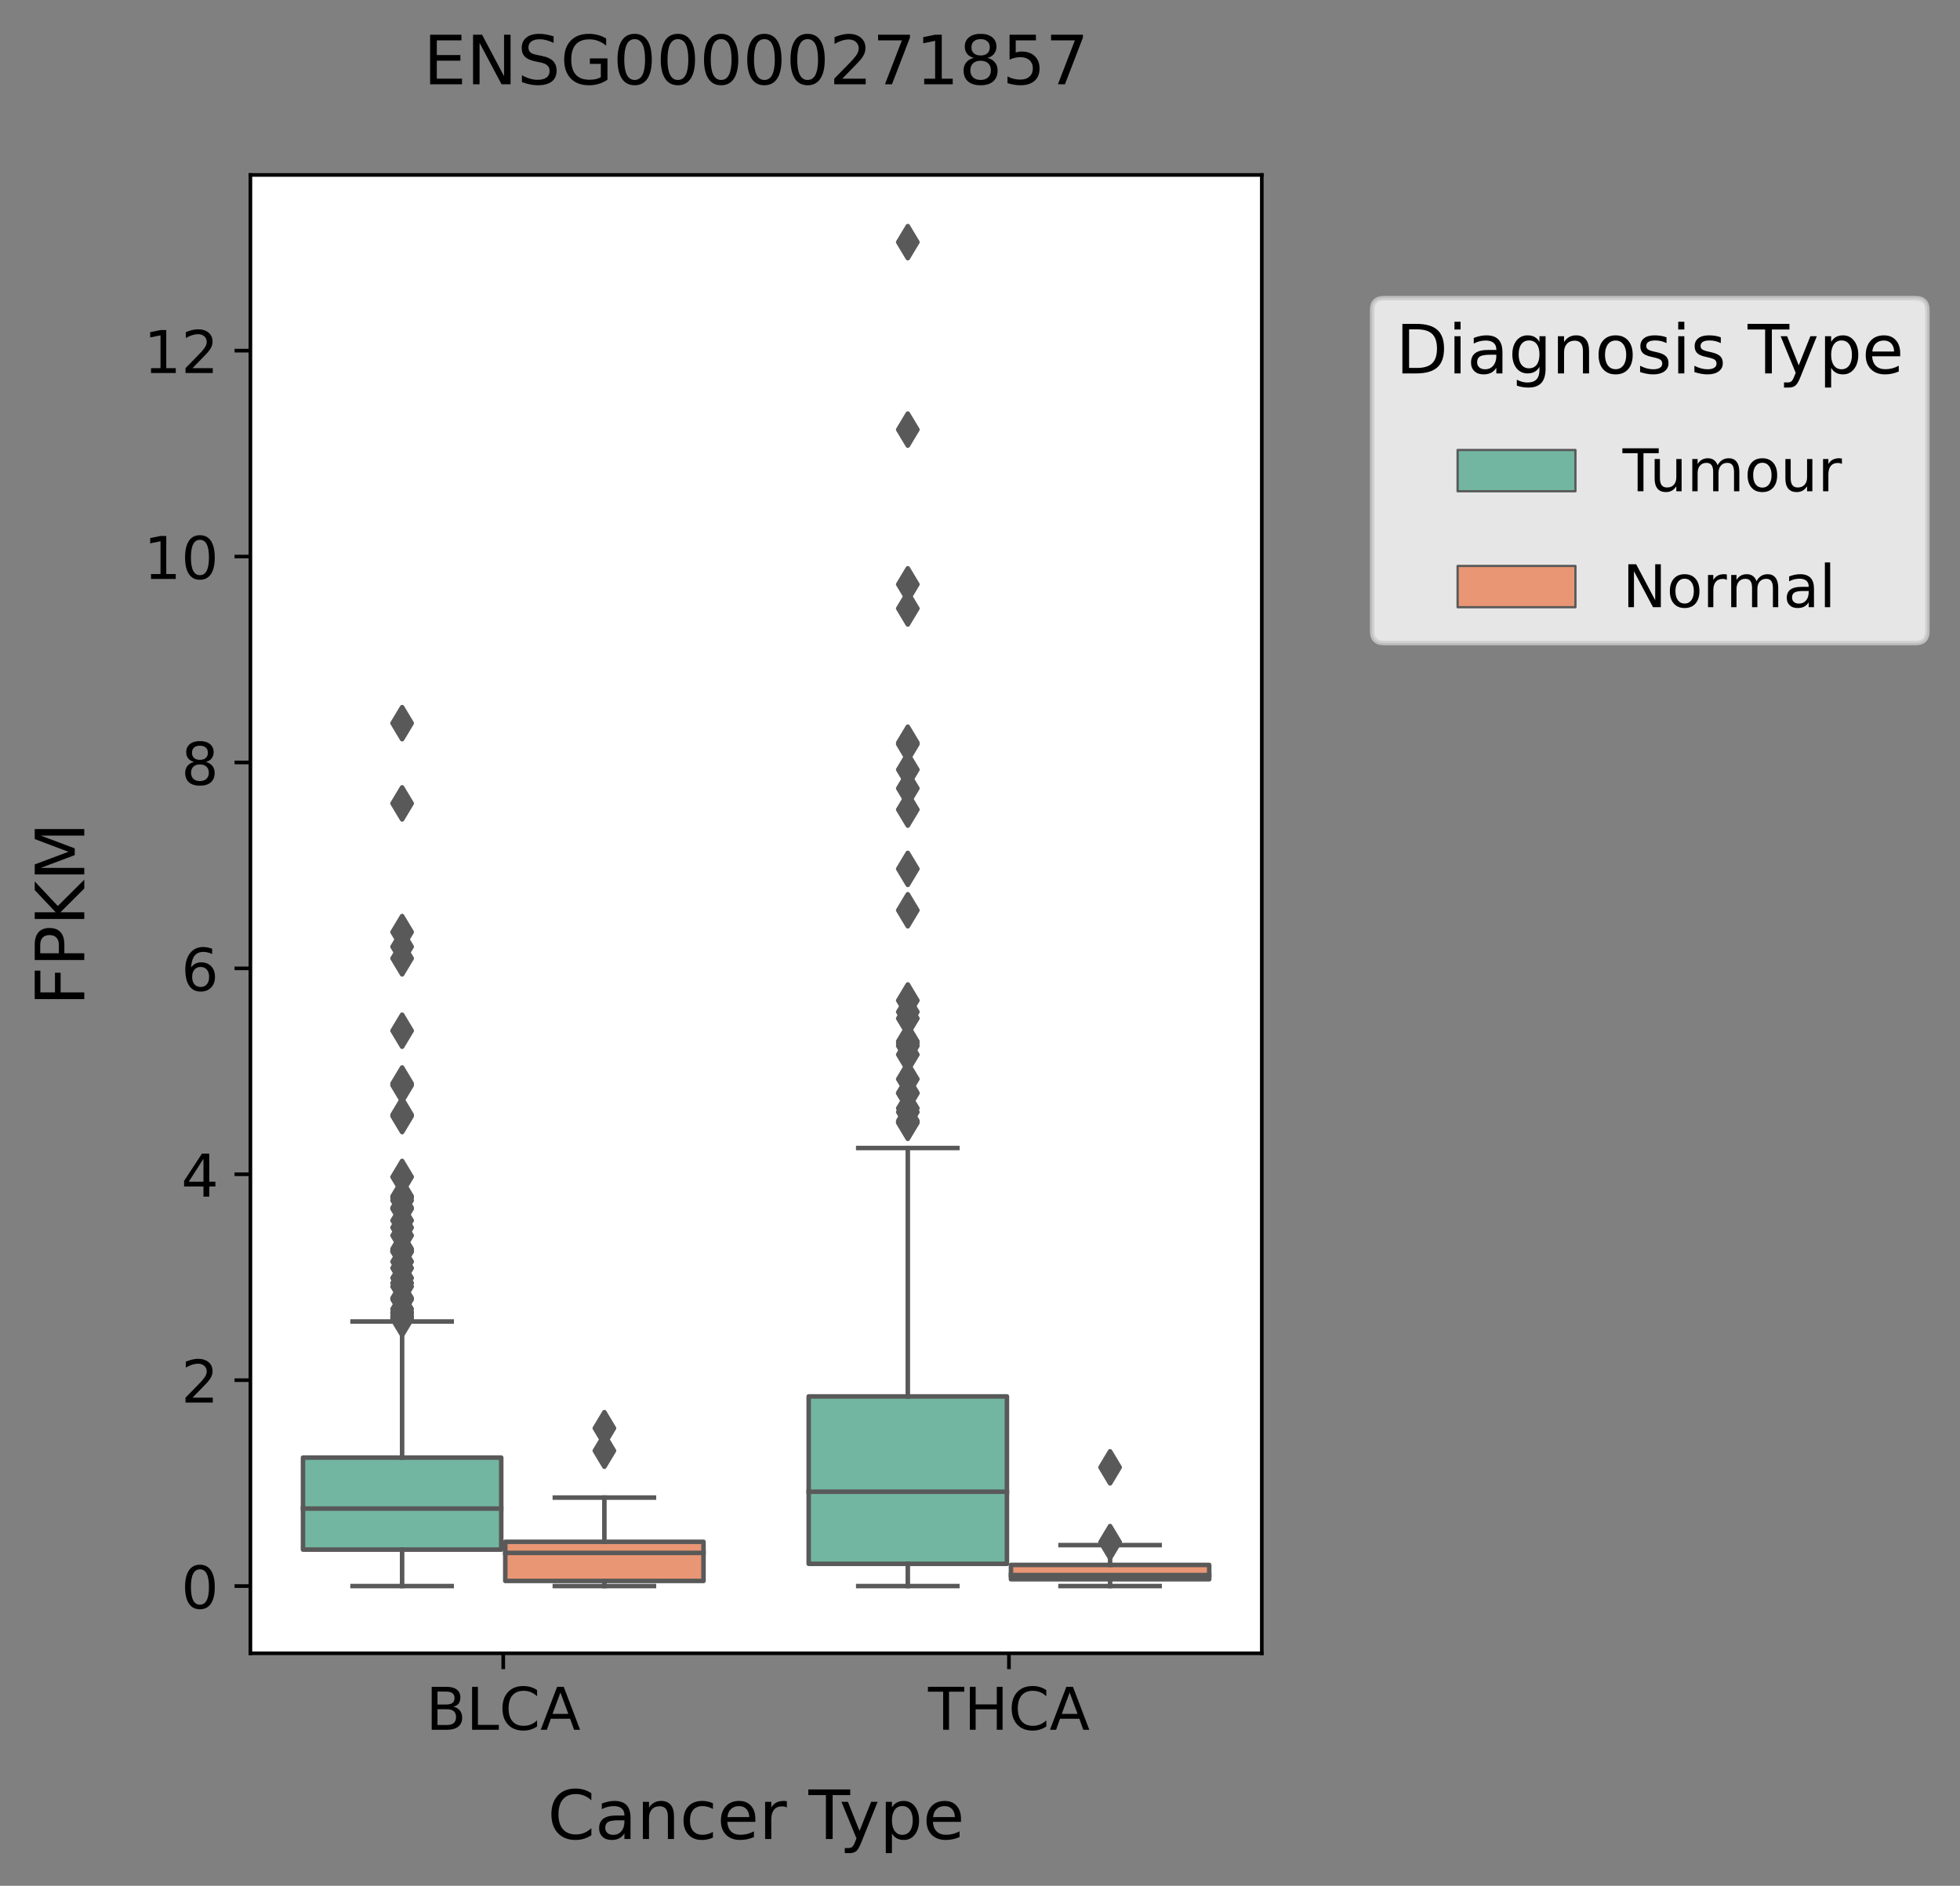 <?xml version="1.0" encoding="utf-8" standalone="no"?>
<!DOCTYPE svg PUBLIC "-//W3C//DTD SVG 1.1//EN"
  "http://www.w3.org/Graphics/SVG/1.1/DTD/svg11.dtd">
<!-- Created with matplotlib (https://matplotlib.org/) -->
<svg height="416.056pt" version="1.1" viewBox="0 0 432.543 416.056" width="432.543pt" xmlns="http://www.w3.org/2000/svg" xmlns:xlink="http://www.w3.org/1999/xlink">
 <rect x="0" y="0" width="432.543" height="416.056" fill="#808080" stroke="none"/>
 <defs>
  <style type="text/css">*{stroke-linecap:butt;stroke-linejoin:round;}</style>
 </defs>
 <g id="figure_1">
  <g id="patch_1">
   <path d="M 0 416.056 
L 432.543 416.056 
L 432.543 0 
L 0 0 
z
" style="fill:none;"/>
  </g>
  <g id="axes_1">
   <g id="patch_2">
    <path d="M 55.26 364.758 
L 278.46 364.758 
L 278.46 38.598 
L 55.26 38.598 
z
" style="fill:#ffffff;"/>
   </g>
   <g id="patch_3">
    <path clip-path="url(#p0fd56b64da)" d="M 66.866 341.885 
L 110.613 341.885 
L 110.613 321.589 
L 66.866 321.589 
L 66.866 341.885 
z
" style="fill:#72b6a1;stroke:#595959;stroke-linejoin:miter;"/>
   </g>
   <g id="patch_4">
    <path clip-path="url(#p0fd56b64da)" d="M 111.506 348.799 
L 155.253 348.799 
L 155.253 340.164 
L 111.506 340.164 
L 111.506 348.799 
z
" style="fill:#e99675;stroke:#595959;stroke-linejoin:miter;"/>
   </g>
   <g id="patch_5">
    <path clip-path="url(#p0fd56b64da)" d="M 178.466 345.025 
L 222.213 345.025 
L 222.213 308.088 
L 178.466 308.088 
L 178.466 345.025 
z
" style="fill:#72b6a1;stroke:#595959;stroke-linejoin:miter;"/>
   </g>
   <g id="patch_6">
    <path clip-path="url(#p0fd56b64da)" d="M 223.106 348.434 
L 266.853 348.434 
L 266.853 345.271 
L 223.106 345.271 
L 223.106 348.434 
z
" style="fill:#e99675;stroke:#595959;stroke-linejoin:miter;"/>
   </g>
   <g id="patch_7">
    <path clip-path="url(#p0fd56b64da)" d="M 111.06 349.932 
L 111.06 349.932 
L 111.06 349.932 
L 111.06 349.932 
z
" style="fill:#72b6a1;stroke:#595959;stroke-linejoin:miter;stroke-width:0.5;"/>
   </g>
   <g id="patch_8">
    <path clip-path="url(#p0fd56b64da)" d="M 111.06 349.932 
L 111.06 349.932 
L 111.06 349.932 
L 111.06 349.932 
z
" style="fill:#e99675;stroke:#595959;stroke-linejoin:miter;stroke-width:0.5;"/>
   </g>
   <g id="matplotlib.axis_1">
    <g id="xtick_1">
     <g id="line2d_1">
      <defs>
       <path d="M 0 0 
L 0 3.5 
" id="m661a0b1ca9" style="stroke:#000000;stroke-width:0.8;"/>
      </defs>
      <g>
       <use style="stroke:#000000;stroke-width:0.8;" x="111.06" xlink:href="#m661a0b1ca9" y="364.758"/>
      </g>
     </g>
     <g id="text_1">
      <!-- BLCA -->
      <g transform="translate(93.993 381.636)scale(0.13 -0.13)">
       <defs>
        <path d="M 19.672 34.812 
L 19.672 8.109 
L 35.5 8.109 
Q 43.453 8.109 47.281 11.406 
Q 51.125 14.703 51.125 21.484 
Q 51.125 28.328 47.281 31.562 
Q 43.453 34.812 35.5 34.812 
z
M 19.672 64.797 
L 19.672 42.828 
L 34.281 42.828 
Q 41.5 42.828 45.031 45.531 
Q 48.578 48.25 48.578 53.812 
Q 48.578 59.328 45.031 62.062 
Q 41.5 64.797 34.281 64.797 
z
M 9.812 72.906 
L 35.016 72.906 
Q 46.297 72.906 52.391 68.219 
Q 58.5 63.531 58.5 54.891 
Q 58.5 48.188 55.375 44.234 
Q 52.25 40.281 46.188 39.312 
Q 53.469 37.75 57.5 32.781 
Q 61.531 27.828 61.531 20.406 
Q 61.531 10.641 54.891 5.312 
Q 48.25 0 35.984 0 
L 9.812 0 
z
" id="DejaVuSans-66"/>
        <path d="M 9.812 72.906 
L 19.672 72.906 
L 19.672 8.297 
L 55.172 8.297 
L 55.172 0 
L 9.812 0 
z
" id="DejaVuSans-76"/>
        <path d="M 64.406 67.281 
L 64.406 56.891 
Q 59.422 61.531 53.781 63.812 
Q 48.141 66.109 41.797 66.109 
Q 29.297 66.109 22.656 58.469 
Q 16.016 50.828 16.016 36.375 
Q 16.016 21.969 22.656 14.328 
Q 29.297 6.688 41.797 6.688 
Q 48.141 6.688 53.781 8.984 
Q 59.422 11.281 64.406 15.922 
L 64.406 5.609 
Q 59.234 2.094 53.438 0.328 
Q 47.656 -1.422 41.219 -1.422 
Q 24.656 -1.422 15.125 8.703 
Q 5.609 18.844 5.609 36.375 
Q 5.609 53.953 15.125 64.078 
Q 24.656 74.219 41.219 74.219 
Q 47.75 74.219 53.531 72.484 
Q 59.328 70.75 64.406 67.281 
z
" id="DejaVuSans-67"/>
        <path d="M 34.188 63.188 
L 20.797 26.906 
L 47.609 26.906 
z
M 28.609 72.906 
L 39.797 72.906 
L 67.578 0 
L 57.328 0 
L 50.688 18.703 
L 17.828 18.703 
L 11.188 0 
L 0.781 0 
z
" id="DejaVuSans-65"/>
       </defs>
       <use xlink:href="#DejaVuSans-66"/>
       <use x="68.604" xlink:href="#DejaVuSans-76"/>
       <use x="124.316" xlink:href="#DejaVuSans-67"/>
       <use x="194.141" xlink:href="#DejaVuSans-65"/>
      </g>
     </g>
    </g>
    <g id="xtick_2">
     <g id="line2d_2">
      <g>
       <use style="stroke:#000000;stroke-width:0.8;" x="222.66" xlink:href="#m661a0b1ca9" y="364.758"/>
      </g>
     </g>
     <g id="text_2">
      <!-- THCA -->
      <g transform="translate(204.816 381.636)scale(0.13 -0.13)">
       <defs>
        <path d="M -0.297 72.906 
L 61.375 72.906 
L 61.375 64.594 
L 35.5 64.594 
L 35.5 0 
L 25.594 0 
L 25.594 64.594 
L -0.297 64.594 
z
" id="DejaVuSans-84"/>
        <path d="M 9.812 72.906 
L 19.672 72.906 
L 19.672 43.016 
L 55.516 43.016 
L 55.516 72.906 
L 65.375 72.906 
L 65.375 0 
L 55.516 0 
L 55.516 34.719 
L 19.672 34.719 
L 19.672 0 
L 9.812 0 
z
" id="DejaVuSans-72"/>
       </defs>
       <use xlink:href="#DejaVuSans-84"/>
       <use x="61.084" xlink:href="#DejaVuSans-72"/>
       <use x="136.279" xlink:href="#DejaVuSans-67"/>
       <use x="206.104" xlink:href="#DejaVuSans-65"/>
      </g>
     </g>
    </g>
    <g id="text_3">
     <!-- Cancer Type -->
     <g transform="translate(120.844 405.737)scale(0.15 -0.15)">
      <defs>
       <path d="M 34.281 27.484 
Q 23.391 27.484 19.188 25 
Q 14.984 22.516 14.984 16.5 
Q 14.984 11.719 18.141 8.906 
Q 21.297 6.109 26.703 6.109 
Q 34.188 6.109 38.703 11.406 
Q 43.219 16.703 43.219 25.484 
L 43.219 27.484 
z
M 52.203 31.203 
L 52.203 0 
L 43.219 0 
L 43.219 8.297 
Q 40.141 3.328 35.547 0.953 
Q 30.953 -1.422 24.312 -1.422 
Q 15.922 -1.422 10.953 3.297 
Q 6 8.016 6 15.922 
Q 6 25.141 12.172 29.828 
Q 18.359 34.516 30.609 34.516 
L 43.219 34.516 
L 43.219 35.406 
Q 43.219 41.609 39.141 45 
Q 35.062 48.391 27.688 48.391 
Q 23 48.391 18.547 47.266 
Q 14.109 46.141 10.016 43.891 
L 10.016 52.203 
Q 14.938 54.109 19.578 55.047 
Q 24.219 56 28.609 56 
Q 40.484 56 46.344 49.844 
Q 52.203 43.703 52.203 31.203 
z
" id="DejaVuSans-97"/>
       <path d="M 54.891 33.016 
L 54.891 0 
L 45.906 0 
L 45.906 32.719 
Q 45.906 40.484 42.875 44.328 
Q 39.844 48.188 33.797 48.188 
Q 26.516 48.188 22.312 43.547 
Q 18.109 38.922 18.109 30.906 
L 18.109 0 
L 9.078 0 
L 9.078 54.688 
L 18.109 54.688 
L 18.109 46.188 
Q 21.344 51.125 25.703 53.562 
Q 30.078 56 35.797 56 
Q 45.219 56 50.047 50.172 
Q 54.891 44.344 54.891 33.016 
z
" id="DejaVuSans-110"/>
       <path d="M 48.781 52.594 
L 48.781 44.188 
Q 44.969 46.297 41.141 47.344 
Q 37.312 48.391 33.406 48.391 
Q 24.656 48.391 19.812 42.844 
Q 14.984 37.312 14.984 27.297 
Q 14.984 17.281 19.812 11.734 
Q 24.656 6.203 33.406 6.203 
Q 37.312 6.203 41.141 7.25 
Q 44.969 8.297 48.781 10.406 
L 48.781 2.094 
Q 45.016 0.344 40.984 -0.531 
Q 36.969 -1.422 32.422 -1.422 
Q 20.062 -1.422 12.781 6.344 
Q 5.516 14.109 5.516 27.297 
Q 5.516 40.672 12.859 48.328 
Q 20.219 56 33.016 56 
Q 37.156 56 41.109 55.141 
Q 45.062 54.297 48.781 52.594 
z
" id="DejaVuSans-99"/>
       <path d="M 56.203 29.594 
L 56.203 25.203 
L 14.891 25.203 
Q 15.484 15.922 20.484 11.062 
Q 25.484 6.203 34.422 6.203 
Q 39.594 6.203 44.453 7.469 
Q 49.312 8.734 54.109 11.281 
L 54.109 2.781 
Q 49.266 0.734 44.188 -0.344 
Q 39.109 -1.422 33.891 -1.422 
Q 20.797 -1.422 13.156 6.188 
Q 5.516 13.812 5.516 26.812 
Q 5.516 40.234 12.766 48.109 
Q 20.016 56 32.328 56 
Q 43.359 56 49.781 48.891 
Q 56.203 41.797 56.203 29.594 
z
M 47.219 32.234 
Q 47.125 39.594 43.094 43.984 
Q 39.062 48.391 32.422 48.391 
Q 24.906 48.391 20.391 44.141 
Q 15.875 39.891 15.188 32.172 
z
" id="DejaVuSans-101"/>
       <path d="M 41.109 46.297 
Q 39.594 47.172 37.812 47.578 
Q 36.031 48 33.891 48 
Q 26.266 48 22.188 43.047 
Q 18.109 38.094 18.109 28.812 
L 18.109 0 
L 9.078 0 
L 9.078 54.688 
L 18.109 54.688 
L 18.109 46.188 
Q 20.953 51.172 25.484 53.578 
Q 30.031 56 36.531 56 
Q 37.453 56 38.578 55.875 
Q 39.703 55.766 41.062 55.516 
z
" id="DejaVuSans-114"/>
       <path id="DejaVuSans-32"/>
       <path d="M 32.172 -5.078 
Q 28.375 -14.844 24.75 -17.812 
Q 21.141 -20.797 15.094 -20.797 
L 7.906 -20.797 
L 7.906 -13.281 
L 13.188 -13.281 
Q 16.891 -13.281 18.938 -11.516 
Q 21 -9.766 23.484 -3.219 
L 25.094 0.875 
L 2.984 54.688 
L 12.5 54.688 
L 29.594 11.922 
L 46.688 54.688 
L 56.203 54.688 
z
" id="DejaVuSans-121"/>
       <path d="M 18.109 8.203 
L 18.109 -20.797 
L 9.078 -20.797 
L 9.078 54.688 
L 18.109 54.688 
L 18.109 46.391 
Q 20.953 51.266 25.266 53.625 
Q 29.594 56 35.594 56 
Q 45.562 56 51.781 48.094 
Q 58.016 40.188 58.016 27.297 
Q 58.016 14.406 51.781 6.484 
Q 45.562 -1.422 35.594 -1.422 
Q 29.594 -1.422 25.266 0.953 
Q 20.953 3.328 18.109 8.203 
z
M 48.688 27.297 
Q 48.688 37.203 44.609 42.844 
Q 40.531 48.484 33.406 48.484 
Q 26.266 48.484 22.188 42.844 
Q 18.109 37.203 18.109 27.297 
Q 18.109 17.391 22.188 11.75 
Q 26.266 6.109 33.406 6.109 
Q 40.531 6.109 44.609 11.75 
Q 48.688 17.391 48.688 27.297 
z
" id="DejaVuSans-112"/>
      </defs>
      <use xlink:href="#DejaVuSans-67"/>
      <use x="69.824" xlink:href="#DejaVuSans-97"/>
      <use x="131.104" xlink:href="#DejaVuSans-110"/>
      <use x="194.482" xlink:href="#DejaVuSans-99"/>
      <use x="249.463" xlink:href="#DejaVuSans-101"/>
      <use x="310.986" xlink:href="#DejaVuSans-114"/>
      <use x="352.1" xlink:href="#DejaVuSans-32"/>
      <use x="383.887" xlink:href="#DejaVuSans-84"/>
      <use x="429.346" xlink:href="#DejaVuSans-121"/>
      <use x="488.525" xlink:href="#DejaVuSans-112"/>
      <use x="552.002" xlink:href="#DejaVuSans-101"/>
     </g>
    </g>
   </g>
   <g id="matplotlib.axis_2">
    <g id="ytick_1">
     <g id="line2d_3">
      <defs>
       <path d="M 0 0 
L -3.5 0 
" id="m601117da8a" style="stroke:#000000;stroke-width:0.8;"/>
      </defs>
      <g>
       <use style="stroke:#000000;stroke-width:0.8;" x="55.26" xlink:href="#m601117da8a" y="349.932"/>
      </g>
     </g>
     <g id="text_4">
      <!-- 0 -->
      <g transform="translate(39.988 354.871)scale(0.13 -0.13)">
       <defs>
        <path d="M 31.781 66.406 
Q 24.172 66.406 20.328 58.906 
Q 16.5 51.422 16.5 36.375 
Q 16.5 21.391 20.328 13.891 
Q 24.172 6.391 31.781 6.391 
Q 39.453 6.391 43.281 13.891 
Q 47.125 21.391 47.125 36.375 
Q 47.125 51.422 43.281 58.906 
Q 39.453 66.406 31.781 66.406 
z
M 31.781 74.219 
Q 44.047 74.219 50.516 64.516 
Q 56.984 54.828 56.984 36.375 
Q 56.984 17.969 50.516 8.266 
Q 44.047 -1.422 31.781 -1.422 
Q 19.531 -1.422 13.062 8.266 
Q 6.594 17.969 6.594 36.375 
Q 6.594 54.828 13.062 64.516 
Q 19.531 74.219 31.781 74.219 
z
" id="DejaVuSans-48"/>
       </defs>
       <use xlink:href="#DejaVuSans-48"/>
      </g>
     </g>
    </g>
    <g id="ytick_2">
     <g id="line2d_4">
      <g>
       <use style="stroke:#000000;stroke-width:0.8;" x="55.26" xlink:href="#m601117da8a" y="304.504"/>
      </g>
     </g>
     <g id="text_5">
      <!-- 2 -->
      <g transform="translate(39.988 309.443)scale(0.13 -0.13)">
       <defs>
        <path d="M 19.188 8.297 
L 53.609 8.297 
L 53.609 0 
L 7.328 0 
L 7.328 8.297 
Q 12.938 14.109 22.625 23.891 
Q 32.328 33.688 34.812 36.531 
Q 39.547 41.844 41.422 45.531 
Q 43.312 49.219 43.312 52.781 
Q 43.312 58.594 39.234 62.25 
Q 35.156 65.922 28.609 65.922 
Q 23.969 65.922 18.812 64.312 
Q 13.672 62.703 7.812 59.422 
L 7.812 69.391 
Q 13.766 71.781 18.938 73 
Q 24.125 74.219 28.422 74.219 
Q 39.75 74.219 46.484 68.547 
Q 53.219 62.891 53.219 53.422 
Q 53.219 48.922 51.531 44.891 
Q 49.859 40.875 45.406 35.406 
Q 44.188 33.984 37.641 27.219 
Q 31.109 20.453 19.188 8.297 
z
" id="DejaVuSans-50"/>
       </defs>
       <use xlink:href="#DejaVuSans-50"/>
      </g>
     </g>
    </g>
    <g id="ytick_3">
     <g id="line2d_5">
      <g>
       <use style="stroke:#000000;stroke-width:0.8;" x="55.26" xlink:href="#m601117da8a" y="259.075"/>
      </g>
     </g>
     <g id="text_6">
      <!-- 4 -->
      <g transform="translate(39.988 264.014)scale(0.13 -0.13)">
       <defs>
        <path d="M 37.797 64.312 
L 12.891 25.391 
L 37.797 25.391 
z
M 35.203 72.906 
L 47.609 72.906 
L 47.609 25.391 
L 58.016 25.391 
L 58.016 17.188 
L 47.609 17.188 
L 47.609 0 
L 37.797 0 
L 37.797 17.188 
L 4.891 17.188 
L 4.891 26.703 
z
" id="DejaVuSans-52"/>
       </defs>
       <use xlink:href="#DejaVuSans-52"/>
      </g>
     </g>
    </g>
    <g id="ytick_4">
     <g id="line2d_6">
      <g>
       <use style="stroke:#000000;stroke-width:0.8;" x="55.26" xlink:href="#m601117da8a" y="213.647"/>
      </g>
     </g>
     <g id="text_7">
      <!-- 6 -->
      <g transform="translate(39.988 218.586)scale(0.13 -0.13)">
       <defs>
        <path d="M 33.016 40.375 
Q 26.375 40.375 22.484 35.828 
Q 18.609 31.297 18.609 23.391 
Q 18.609 15.531 22.484 10.953 
Q 26.375 6.391 33.016 6.391 
Q 39.656 6.391 43.531 10.953 
Q 47.406 15.531 47.406 23.391 
Q 47.406 31.297 43.531 35.828 
Q 39.656 40.375 33.016 40.375 
z
M 52.594 71.297 
L 52.594 62.312 
Q 48.875 64.062 45.094 64.984 
Q 41.312 65.922 37.594 65.922 
Q 27.828 65.922 22.672 59.328 
Q 17.531 52.734 16.797 39.406 
Q 19.672 43.656 24.016 45.922 
Q 28.375 48.188 33.594 48.188 
Q 44.578 48.188 50.953 41.516 
Q 57.328 34.859 57.328 23.391 
Q 57.328 12.156 50.688 5.359 
Q 44.047 -1.422 33.016 -1.422 
Q 20.359 -1.422 13.672 8.266 
Q 6.984 17.969 6.984 36.375 
Q 6.984 53.656 15.188 63.938 
Q 23.391 74.219 37.203 74.219 
Q 40.922 74.219 44.703 73.484 
Q 48.484 72.75 52.594 71.297 
z
" id="DejaVuSans-54"/>
       </defs>
       <use xlink:href="#DejaVuSans-54"/>
      </g>
     </g>
    </g>
    <g id="ytick_5">
     <g id="line2d_7">
      <g>
       <use style="stroke:#000000;stroke-width:0.8;" x="55.26" xlink:href="#m601117da8a" y="168.218"/>
      </g>
     </g>
     <g id="text_8">
      <!-- 8 -->
      <g transform="translate(39.988 173.157)scale(0.13 -0.13)">
       <defs>
        <path d="M 31.781 34.625 
Q 24.75 34.625 20.719 30.859 
Q 16.703 27.094 16.703 20.516 
Q 16.703 13.922 20.719 10.156 
Q 24.75 6.391 31.781 6.391 
Q 38.812 6.391 42.859 10.172 
Q 46.922 13.969 46.922 20.516 
Q 46.922 27.094 42.891 30.859 
Q 38.875 34.625 31.781 34.625 
z
M 21.922 38.812 
Q 15.578 40.375 12.031 44.719 
Q 8.5 49.078 8.5 55.328 
Q 8.5 64.062 14.719 69.141 
Q 20.953 74.219 31.781 74.219 
Q 42.672 74.219 48.875 69.141 
Q 55.078 64.062 55.078 55.328 
Q 55.078 49.078 51.531 44.719 
Q 48 40.375 41.703 38.812 
Q 48.828 37.156 52.797 32.312 
Q 56.781 27.484 56.781 20.516 
Q 56.781 9.906 50.312 4.234 
Q 43.844 -1.422 31.781 -1.422 
Q 19.734 -1.422 13.25 4.234 
Q 6.781 9.906 6.781 20.516 
Q 6.781 27.484 10.781 32.312 
Q 14.797 37.156 21.922 38.812 
z
M 18.312 54.391 
Q 18.312 48.734 21.844 45.562 
Q 25.391 42.391 31.781 42.391 
Q 38.141 42.391 41.719 45.562 
Q 45.312 48.734 45.312 54.391 
Q 45.312 60.062 41.719 63.234 
Q 38.141 66.406 31.781 66.406 
Q 25.391 66.406 21.844 63.234 
Q 18.312 60.062 18.312 54.391 
z
" id="DejaVuSans-56"/>
       </defs>
       <use xlink:href="#DejaVuSans-56"/>
      </g>
     </g>
    </g>
    <g id="ytick_6">
     <g id="line2d_8">
      <g>
       <use style="stroke:#000000;stroke-width:0.8;" x="55.26" xlink:href="#m601117da8a" y="122.79"/>
      </g>
     </g>
     <g id="text_9">
      <!-- 10 -->
      <g transform="translate(31.717 127.729)scale(0.13 -0.13)">
       <defs>
        <path d="M 12.406 8.297 
L 28.516 8.297 
L 28.516 63.922 
L 10.984 60.406 
L 10.984 69.391 
L 28.422 72.906 
L 38.281 72.906 
L 38.281 8.297 
L 54.391 8.297 
L 54.391 0 
L 12.406 0 
z
" id="DejaVuSans-49"/>
       </defs>
       <use xlink:href="#DejaVuSans-49"/>
       <use x="63.623" xlink:href="#DejaVuSans-48"/>
      </g>
     </g>
    </g>
    <g id="ytick_7">
     <g id="line2d_9">
      <g>
       <use style="stroke:#000000;stroke-width:0.8;" x="55.26" xlink:href="#m601117da8a" y="77.361"/>
      </g>
     </g>
     <g id="text_10">
      <!-- 12 -->
      <g transform="translate(31.717 82.3)scale(0.13 -0.13)">
       <use xlink:href="#DejaVuSans-49"/>
       <use x="63.623" xlink:href="#DejaVuSans-50"/>
      </g>
     </g>
    </g>
    <g id="text_11">
     <!-- FPKM -->
     <g transform="translate(18.598 221.903)rotate(-90)scale(0.15 -0.15)">
      <defs>
       <path d="M 9.812 72.906 
L 51.703 72.906 
L 51.703 64.594 
L 19.672 64.594 
L 19.672 43.109 
L 48.578 43.109 
L 48.578 34.812 
L 19.672 34.812 
L 19.672 0 
L 9.812 0 
z
" id="DejaVuSans-70"/>
       <path d="M 19.672 64.797 
L 19.672 37.406 
L 32.078 37.406 
Q 38.969 37.406 42.719 40.969 
Q 46.484 44.531 46.484 51.125 
Q 46.484 57.672 42.719 61.234 
Q 38.969 64.797 32.078 64.797 
z
M 9.812 72.906 
L 32.078 72.906 
Q 44.344 72.906 50.609 67.359 
Q 56.891 61.812 56.891 51.125 
Q 56.891 40.328 50.609 34.812 
Q 44.344 29.297 32.078 29.297 
L 19.672 29.297 
L 19.672 0 
L 9.812 0 
z
" id="DejaVuSans-80"/>
       <path d="M 9.812 72.906 
L 19.672 72.906 
L 19.672 42.094 
L 52.391 72.906 
L 65.094 72.906 
L 28.906 38.922 
L 67.672 0 
L 54.688 0 
L 19.672 35.109 
L 19.672 0 
L 9.812 0 
z
" id="DejaVuSans-75"/>
       <path d="M 9.812 72.906 
L 24.516 72.906 
L 43.109 23.297 
L 61.812 72.906 
L 76.516 72.906 
L 76.516 0 
L 66.891 0 
L 66.891 64.016 
L 48.094 14.016 
L 38.188 14.016 
L 19.391 64.016 
L 19.391 0 
L 9.812 0 
z
" id="DejaVuSans-77"/>
      </defs>
      <use xlink:href="#DejaVuSans-70"/>
      <use x="57.52" xlink:href="#DejaVuSans-80"/>
      <use x="117.822" xlink:href="#DejaVuSans-75"/>
      <use x="183.398" xlink:href="#DejaVuSans-77"/>
     </g>
    </g>
   </g>
   <g id="line2d_10">
    <path clip-path="url(#p0fd56b64da)" d="M 88.74 341.885 
L 88.74 349.932 
" style="fill:none;stroke:#595959;stroke-linecap:square;"/>
   </g>
   <g id="line2d_11">
    <path clip-path="url(#p0fd56b64da)" d="M 88.74 321.589 
L 88.74 291.562 
" style="fill:none;stroke:#595959;stroke-linecap:square;"/>
   </g>
   <g id="line2d_12">
    <path clip-path="url(#p0fd56b64da)" d="M 77.803 349.932 
L 99.676 349.932 
" style="fill:none;stroke:#595959;stroke-linecap:square;"/>
   </g>
   <g id="line2d_13">
    <path clip-path="url(#p0fd56b64da)" d="M 77.803 291.562 
L 99.676 291.562 
" style="fill:none;stroke:#595959;stroke-linecap:square;"/>
   </g>
   <g id="line2d_14">
    <defs>
     <path d="M -0 3.536 
L 2.121 0 
L -0 -3.536 
L -2.121 -0 
z
" id="m7d61eb7a8e" style="stroke:#595959;stroke-linejoin:miter;"/>
    </defs>
    <g clip-path="url(#p0fd56b64da)">
     <use style="fill:#595959;stroke:#595959;stroke-linejoin:miter;" x="88.74" xlink:href="#m7d61eb7a8e" y="279.774"/>
     <use style="fill:#595959;stroke:#595959;stroke-linejoin:miter;" x="88.74" xlink:href="#m7d61eb7a8e" y="205.644"/>
     <use style="fill:#595959;stroke:#595959;stroke-linejoin:miter;" x="88.74" xlink:href="#m7d61eb7a8e" y="276.151"/>
     <use style="fill:#595959;stroke:#595959;stroke-linejoin:miter;" x="88.74" xlink:href="#m7d61eb7a8e" y="275.528"/>
     <use style="fill:#595959;stroke:#595959;stroke-linejoin:miter;" x="88.74" xlink:href="#m7d61eb7a8e" y="289.786"/>
     <use style="fill:#595959;stroke:#595959;stroke-linejoin:miter;" x="88.74" xlink:href="#m7d61eb7a8e" y="283.069"/>
     <use style="fill:#595959;stroke:#595959;stroke-linejoin:miter;" x="88.74" xlink:href="#m7d61eb7a8e" y="269.277"/>
     <use style="fill:#595959;stroke:#595959;stroke-linejoin:miter;" x="88.74" xlink:href="#m7d61eb7a8e" y="288.794"/>
     <use style="fill:#595959;stroke:#595959;stroke-linejoin:miter;" x="88.74" xlink:href="#m7d61eb7a8e" y="281.961"/>
     <use style="fill:#595959;stroke:#595959;stroke-linejoin:miter;" x="88.74" xlink:href="#m7d61eb7a8e" y="263.933"/>
     <use style="fill:#595959;stroke:#595959;stroke-linejoin:miter;" x="88.74" xlink:href="#m7d61eb7a8e" y="264.239"/>
     <use style="fill:#595959;stroke:#595959;stroke-linejoin:miter;" x="88.74" xlink:href="#m7d61eb7a8e" y="159.554"/>
     <use style="fill:#595959;stroke:#595959;stroke-linejoin:miter;" x="88.74" xlink:href="#m7d61eb7a8e" y="239.048"/>
     <use style="fill:#595959;stroke:#595959;stroke-linejoin:miter;" x="88.74" xlink:href="#m7d61eb7a8e" y="246.242"/>
     <use style="fill:#595959;stroke:#595959;stroke-linejoin:miter;" x="88.74" xlink:href="#m7d61eb7a8e" y="177.254"/>
     <use style="fill:#595959;stroke:#595959;stroke-linejoin:miter;" x="88.74" xlink:href="#m7d61eb7a8e" y="245.958"/>
     <use style="fill:#595959;stroke:#595959;stroke-linejoin:miter;" x="88.74" xlink:href="#m7d61eb7a8e" y="291.056"/>
     <use style="fill:#595959;stroke:#595959;stroke-linejoin:miter;" x="88.74" xlink:href="#m7d61eb7a8e" y="276.08"/>
     <use style="fill:#595959;stroke:#595959;stroke-linejoin:miter;" x="88.74" xlink:href="#m7d61eb7a8e" y="290.361"/>
     <use style="fill:#595959;stroke:#595959;stroke-linejoin:miter;" x="88.74" xlink:href="#m7d61eb7a8e" y="239.449"/>
     <use style="fill:#595959;stroke:#595959;stroke-linejoin:miter;" x="88.74" xlink:href="#m7d61eb7a8e" y="278.349"/>
     <use style="fill:#595959;stroke:#595959;stroke-linejoin:miter;" x="88.74" xlink:href="#m7d61eb7a8e" y="286.696"/>
     <use style="fill:#595959;stroke:#595959;stroke-linejoin:miter;" x="88.74" xlink:href="#m7d61eb7a8e" y="290.681"/>
     <use style="fill:#595959;stroke:#595959;stroke-linejoin:miter;" x="88.74" xlink:href="#m7d61eb7a8e" y="283.848"/>
     <use style="fill:#595959;stroke:#595959;stroke-linejoin:miter;" x="88.74" xlink:href="#m7d61eb7a8e" y="275.822"/>
     <use style="fill:#595959;stroke:#595959;stroke-linejoin:miter;" x="88.74" xlink:href="#m7d61eb7a8e" y="289.469"/>
     <use style="fill:#595959;stroke:#595959;stroke-linejoin:miter;" x="88.74" xlink:href="#m7d61eb7a8e" y="259.661"/>
     <use style="fill:#595959;stroke:#595959;stroke-linejoin:miter;" x="88.74" xlink:href="#m7d61eb7a8e" y="266.698"/>
     <use style="fill:#595959;stroke:#595959;stroke-linejoin:miter;" x="88.74" xlink:href="#m7d61eb7a8e" y="208.871"/>
     <use style="fill:#595959;stroke:#595959;stroke-linejoin:miter;" x="88.74" xlink:href="#m7d61eb7a8e" y="227.406"/>
     <use style="fill:#595959;stroke:#595959;stroke-linejoin:miter;" x="88.74" xlink:href="#m7d61eb7a8e" y="264.843"/>
     <use style="fill:#595959;stroke:#595959;stroke-linejoin:miter;" x="88.74" xlink:href="#m7d61eb7a8e" y="270.842"/>
     <use style="fill:#595959;stroke:#595959;stroke-linejoin:miter;" x="88.74" xlink:href="#m7d61eb7a8e" y="211.444"/>
     <use style="fill:#595959;stroke:#595959;stroke-linejoin:miter;" x="88.74" xlink:href="#m7d61eb7a8e" y="266.465"/>
     <use style="fill:#595959;stroke:#595959;stroke-linejoin:miter;" x="88.74" xlink:href="#m7d61eb7a8e" y="286.374"/>
     <use style="fill:#595959;stroke:#595959;stroke-linejoin:miter;" x="88.74" xlink:href="#m7d61eb7a8e" y="272.591"/>
    </g>
   </g>
   <g id="line2d_15">
    <path clip-path="url(#p0fd56b64da)" d="M 133.38 348.799 
L 133.38 349.932 
" style="fill:none;stroke:#595959;stroke-linecap:square;"/>
   </g>
   <g id="line2d_16">
    <path clip-path="url(#p0fd56b64da)" d="M 133.38 340.164 
L 133.38 330.408 
" style="fill:none;stroke:#595959;stroke-linecap:square;"/>
   </g>
   <g id="line2d_17">
    <path clip-path="url(#p0fd56b64da)" d="M 122.443 349.932 
L 144.316 349.932 
" style="fill:none;stroke:#595959;stroke-linecap:square;"/>
   </g>
   <g id="line2d_18">
    <path clip-path="url(#p0fd56b64da)" d="M 122.443 330.408 
L 144.316 330.408 
" style="fill:none;stroke:#595959;stroke-linecap:square;"/>
   </g>
   <g id="line2d_19">
    <g clip-path="url(#p0fd56b64da)">
     <use style="fill:#595959;stroke:#595959;stroke-linejoin:miter;" x="133.38" xlink:href="#m7d61eb7a8e" y="315.103"/>
     <use style="fill:#595959;stroke:#595959;stroke-linejoin:miter;" x="133.38" xlink:href="#m7d61eb7a8e" y="320.071"/>
    </g>
   </g>
   <g id="line2d_20">
    <path clip-path="url(#p0fd56b64da)" d="M 200.34 345.025 
L 200.34 349.932 
" style="fill:none;stroke:#595959;stroke-linecap:square;"/>
   </g>
   <g id="line2d_21">
    <path clip-path="url(#p0fd56b64da)" d="M 200.34 308.088 
L 200.34 253.286 
" style="fill:none;stroke:#595959;stroke-linecap:square;"/>
   </g>
   <g id="line2d_22">
    <path clip-path="url(#p0fd56b64da)" d="M 189.403 349.932 
L 211.276 349.932 
" style="fill:none;stroke:#595959;stroke-linecap:square;"/>
   </g>
   <g id="line2d_23">
    <path clip-path="url(#p0fd56b64da)" d="M 189.403 253.286 
L 211.276 253.286 
" style="fill:none;stroke:#595959;stroke-linecap:square;"/>
   </g>
   <g id="line2d_24">
    <g clip-path="url(#p0fd56b64da)">
     <use style="fill:#595959;stroke:#595959;stroke-linejoin:miter;" x="200.34" xlink:href="#m7d61eb7a8e" y="247.552"/>
     <use style="fill:#595959;stroke:#595959;stroke-linejoin:miter;" x="200.34" xlink:href="#m7d61eb7a8e" y="230.765"/>
     <use style="fill:#595959;stroke:#595959;stroke-linejoin:miter;" x="200.34" xlink:href="#m7d61eb7a8e" y="178.618"/>
     <use style="fill:#595959;stroke:#595959;stroke-linejoin:miter;" x="200.34" xlink:href="#m7d61eb7a8e" y="128.924"/>
     <use style="fill:#595959;stroke:#595959;stroke-linejoin:miter;" x="200.34" xlink:href="#m7d61eb7a8e" y="224.694"/>
     <use style="fill:#595959;stroke:#595959;stroke-linejoin:miter;" x="200.34" xlink:href="#m7d61eb7a8e" y="241.146"/>
     <use style="fill:#595959;stroke:#595959;stroke-linejoin:miter;" x="200.34" xlink:href="#m7d61eb7a8e" y="94.785"/>
     <use style="fill:#595959;stroke:#595959;stroke-linejoin:miter;" x="200.34" xlink:href="#m7d61eb7a8e" y="220.73"/>
     <use style="fill:#595959;stroke:#595959;stroke-linejoin:miter;" x="200.34" xlink:href="#m7d61eb7a8e" y="53.423"/>
     <use style="fill:#595959;stroke:#595959;stroke-linejoin:miter;" x="200.34" xlink:href="#m7d61eb7a8e" y="247.284"/>
     <use style="fill:#595959;stroke:#595959;stroke-linejoin:miter;" x="200.34" xlink:href="#m7d61eb7a8e" y="241.185"/>
     <use style="fill:#595959;stroke:#595959;stroke-linejoin:miter;" x="200.34" xlink:href="#m7d61eb7a8e" y="229.742"/>
     <use style="fill:#595959;stroke:#595959;stroke-linejoin:miter;" x="200.34" xlink:href="#m7d61eb7a8e" y="163.867"/>
     <use style="fill:#595959;stroke:#595959;stroke-linejoin:miter;" x="200.34" xlink:href="#m7d61eb7a8e" y="232.681"/>
     <use style="fill:#595959;stroke:#595959;stroke-linejoin:miter;" x="200.34" xlink:href="#m7d61eb7a8e" y="245.351"/>
     <use style="fill:#595959;stroke:#595959;stroke-linejoin:miter;" x="200.34" xlink:href="#m7d61eb7a8e" y="230.222"/>
     <use style="fill:#595959;stroke:#595959;stroke-linejoin:miter;" x="200.34" xlink:href="#m7d61eb7a8e" y="244.509"/>
     <use style="fill:#595959;stroke:#595959;stroke-linejoin:miter;" x="200.34" xlink:href="#m7d61eb7a8e" y="134.246"/>
     <use style="fill:#595959;stroke:#595959;stroke-linejoin:miter;" x="200.34" xlink:href="#m7d61eb7a8e" y="191.7"/>
     <use style="fill:#595959;stroke:#595959;stroke-linejoin:miter;" x="200.34" xlink:href="#m7d61eb7a8e" y="223.252"/>
     <use style="fill:#595959;stroke:#595959;stroke-linejoin:miter;" x="200.34" xlink:href="#m7d61eb7a8e" y="169.803"/>
     <use style="fill:#595959;stroke:#595959;stroke-linejoin:miter;" x="200.34" xlink:href="#m7d61eb7a8e" y="200.831"/>
     <use style="fill:#595959;stroke:#595959;stroke-linejoin:miter;" x="200.34" xlink:href="#m7d61eb7a8e" y="173.934"/>
     <use style="fill:#595959;stroke:#595959;stroke-linejoin:miter;" x="200.34" xlink:href="#m7d61eb7a8e" y="164.196"/>
     <use style="fill:#595959;stroke:#595959;stroke-linejoin:miter;" x="200.34" xlink:href="#m7d61eb7a8e" y="238.072"/>
     <use style="fill:#595959;stroke:#595959;stroke-linejoin:miter;" x="200.34" xlink:href="#m7d61eb7a8e" y="247.719"/>
    </g>
   </g>
   <g id="line2d_25">
    <path clip-path="url(#p0fd56b64da)" d="M 244.98 348.434 
L 244.98 349.932 
" style="fill:none;stroke:#595959;stroke-linecap:square;"/>
   </g>
   <g id="line2d_26">
    <path clip-path="url(#p0fd56b64da)" d="M 244.98 345.271 
L 244.98 340.895 
" style="fill:none;stroke:#595959;stroke-linecap:square;"/>
   </g>
   <g id="line2d_27">
    <path clip-path="url(#p0fd56b64da)" d="M 234.043 349.932 
L 255.916 349.932 
" style="fill:none;stroke:#595959;stroke-linecap:square;"/>
   </g>
   <g id="line2d_28">
    <path clip-path="url(#p0fd56b64da)" d="M 234.043 340.895 
L 255.916 340.895 
" style="fill:none;stroke:#595959;stroke-linecap:square;"/>
   </g>
   <g id="line2d_29">
    <g clip-path="url(#p0fd56b64da)">
     <use style="fill:#595959;stroke:#595959;stroke-linejoin:miter;" x="244.98" xlink:href="#m7d61eb7a8e" y="323.739"/>
     <use style="fill:#595959;stroke:#595959;stroke-linejoin:miter;" x="244.98" xlink:href="#m7d61eb7a8e" y="340.228"/>
    </g>
   </g>
   <g id="line2d_30">
    <path clip-path="url(#p0fd56b64da)" d="M 66.866 332.832 
L 110.613 332.832 
" style="fill:none;stroke:#595959;stroke-linecap:square;"/>
   </g>
   <g id="line2d_31">
    <path clip-path="url(#p0fd56b64da)" d="M 111.506 342.613 
L 155.253 342.613 
" style="fill:none;stroke:#595959;stroke-linecap:square;"/>
   </g>
   <g id="line2d_32">
    <path clip-path="url(#p0fd56b64da)" d="M 178.466 329.116 
L 222.213 329.116 
" style="fill:none;stroke:#595959;stroke-linecap:square;"/>
   </g>
   <g id="line2d_33">
    <path clip-path="url(#p0fd56b64da)" d="M 223.106 347.5 
L 266.853 347.5 
" style="fill:none;stroke:#595959;stroke-linecap:square;"/>
   </g>
   <g id="patch_9">
    <path d="M 55.26 364.758 
L 55.26 38.598 
" style="fill:none;stroke:#000000;stroke-linecap:square;stroke-linejoin:miter;stroke-width:0.8;"/>
   </g>
   <g id="patch_10">
    <path d="M 278.46 364.758 
L 278.46 38.598 
" style="fill:none;stroke:#000000;stroke-linecap:square;stroke-linejoin:miter;stroke-width:0.8;"/>
   </g>
   <g id="patch_11">
    <path d="M 55.26 364.758 
L 278.46 364.758 
" style="fill:none;stroke:#000000;stroke-linecap:square;stroke-linejoin:miter;stroke-width:0.8;"/>
   </g>
   <g id="patch_12">
    <path d="M 55.26 38.598 
L 278.46 38.598 
" style="fill:none;stroke:#000000;stroke-linecap:square;stroke-linejoin:miter;stroke-width:0.8;"/>
   </g>
   <g id="text_12">
    <!-- ENSG00000271857 -->
    <g transform="translate(93.446 18.598)scale(0.15 -0.15)">
     <defs>
      <path d="M 9.812 72.906 
L 55.906 72.906 
L 55.906 64.594 
L 19.672 64.594 
L 19.672 43.016 
L 54.391 43.016 
L 54.391 34.719 
L 19.672 34.719 
L 19.672 8.297 
L 56.781 8.297 
L 56.781 0 
L 9.812 0 
z
" id="DejaVuSans-69"/>
      <path d="M 9.812 72.906 
L 23.094 72.906 
L 55.422 11.922 
L 55.422 72.906 
L 64.984 72.906 
L 64.984 0 
L 51.703 0 
L 19.391 60.984 
L 19.391 0 
L 9.812 0 
z
" id="DejaVuSans-78"/>
      <path d="M 53.516 70.516 
L 53.516 60.891 
Q 47.906 63.578 42.922 64.891 
Q 37.938 66.219 33.297 66.219 
Q 25.25 66.219 20.875 63.094 
Q 16.5 59.969 16.5 54.203 
Q 16.5 49.359 19.406 46.891 
Q 22.312 44.438 30.422 42.922 
L 36.375 41.703 
Q 47.406 39.594 52.656 34.297 
Q 57.906 29 57.906 20.125 
Q 57.906 9.516 50.797 4.047 
Q 43.703 -1.422 29.984 -1.422 
Q 24.812 -1.422 18.969 -0.25 
Q 13.141 0.922 6.891 3.219 
L 6.891 13.375 
Q 12.891 10.016 18.656 8.297 
Q 24.422 6.594 29.984 6.594 
Q 38.422 6.594 43.016 9.906 
Q 47.609 13.234 47.609 19.391 
Q 47.609 24.75 44.312 27.781 
Q 41.016 30.812 33.5 32.328 
L 27.484 33.5 
Q 16.453 35.688 11.516 40.375 
Q 6.594 45.062 6.594 53.422 
Q 6.594 63.094 13.406 68.656 
Q 20.219 74.219 32.172 74.219 
Q 37.312 74.219 42.625 73.281 
Q 47.953 72.359 53.516 70.516 
z
" id="DejaVuSans-83"/>
      <path d="M 59.516 10.406 
L 59.516 29.984 
L 43.406 29.984 
L 43.406 38.094 
L 69.281 38.094 
L 69.281 6.781 
Q 63.578 2.734 56.688 0.656 
Q 49.812 -1.422 42 -1.422 
Q 24.906 -1.422 15.25 8.562 
Q 5.609 18.562 5.609 36.375 
Q 5.609 54.25 15.25 64.234 
Q 24.906 74.219 42 74.219 
Q 49.125 74.219 55.547 72.453 
Q 61.969 70.703 67.391 67.281 
L 67.391 56.781 
Q 61.922 61.422 55.766 63.766 
Q 49.609 66.109 42.828 66.109 
Q 29.438 66.109 22.719 58.641 
Q 16.016 51.172 16.016 36.375 
Q 16.016 21.625 22.719 14.156 
Q 29.438 6.688 42.828 6.688 
Q 48.047 6.688 52.141 7.594 
Q 56.25 8.5 59.516 10.406 
z
" id="DejaVuSans-71"/>
      <path d="M 8.203 72.906 
L 55.078 72.906 
L 55.078 68.703 
L 28.609 0 
L 18.312 0 
L 43.219 64.594 
L 8.203 64.594 
z
" id="DejaVuSans-55"/>
      <path d="M 10.797 72.906 
L 49.516 72.906 
L 49.516 64.594 
L 19.828 64.594 
L 19.828 46.734 
Q 21.969 47.469 24.109 47.828 
Q 26.266 48.188 28.422 48.188 
Q 40.625 48.188 47.75 41.5 
Q 54.891 34.812 54.891 23.391 
Q 54.891 11.625 47.562 5.094 
Q 40.234 -1.422 26.906 -1.422 
Q 22.312 -1.422 17.547 -0.641 
Q 12.797 0.141 7.719 1.703 
L 7.719 11.625 
Q 12.109 9.234 16.797 8.062 
Q 21.484 6.891 26.703 6.891 
Q 35.156 6.891 40.078 11.328 
Q 45.016 15.766 45.016 23.391 
Q 45.016 31 40.078 35.438 
Q 35.156 39.891 26.703 39.891 
Q 22.75 39.891 18.812 39.016 
Q 14.891 38.141 10.797 36.281 
z
" id="DejaVuSans-53"/>
     </defs>
     <use xlink:href="#DejaVuSans-69"/>
     <use x="63.184" xlink:href="#DejaVuSans-78"/>
     <use x="137.988" xlink:href="#DejaVuSans-83"/>
     <use x="201.465" xlink:href="#DejaVuSans-71"/>
     <use x="278.955" xlink:href="#DejaVuSans-48"/>
     <use x="342.578" xlink:href="#DejaVuSans-48"/>
     <use x="406.201" xlink:href="#DejaVuSans-48"/>
     <use x="469.824" xlink:href="#DejaVuSans-48"/>
     <use x="533.447" xlink:href="#DejaVuSans-48"/>
     <use x="597.07" xlink:href="#DejaVuSans-50"/>
     <use x="660.693" xlink:href="#DejaVuSans-55"/>
     <use x="724.316" xlink:href="#DejaVuSans-49"/>
     <use x="787.939" xlink:href="#DejaVuSans-56"/>
     <use x="851.562" xlink:href="#DejaVuSans-53"/>
     <use x="915.186" xlink:href="#DejaVuSans-55"/>
    </g>
   </g>
   <g id="legend_1">
    <g id="patch_13">
     <path d="M 305.416 141.87 
L 422.743 141.87 
Q 425.343 141.87 425.343 139.27 
L 425.343 68.389 
Q 425.343 65.79 422.743 65.79 
L 305.416 65.79 
Q 302.816 65.79 302.816 68.389 
L 302.816 139.27 
Q 302.816 141.87 305.416 141.87 
z
" style="fill:#ffffff;opacity:0.8;stroke:#cccccc;stroke-linejoin:miter;"/>
    </g>
    <g id="text_13">
     <!-- Diagnosis Type -->
     <g transform="translate(308.016 82.387)scale(0.15 -0.15)">
      <defs>
       <path d="M 19.672 64.797 
L 19.672 8.109 
L 31.594 8.109 
Q 46.688 8.109 53.688 14.938 
Q 60.688 21.781 60.688 36.531 
Q 60.688 51.172 53.688 57.984 
Q 46.688 64.797 31.594 64.797 
z
M 9.812 72.906 
L 30.078 72.906 
Q 51.266 72.906 61.172 64.094 
Q 71.094 55.281 71.094 36.531 
Q 71.094 17.672 61.125 8.828 
Q 51.172 0 30.078 0 
L 9.812 0 
z
" id="DejaVuSans-68"/>
       <path d="M 9.422 54.688 
L 18.406 54.688 
L 18.406 0 
L 9.422 0 
z
M 9.422 75.984 
L 18.406 75.984 
L 18.406 64.594 
L 9.422 64.594 
z
" id="DejaVuSans-105"/>
       <path d="M 45.406 27.984 
Q 45.406 37.75 41.375 43.109 
Q 37.359 48.484 30.078 48.484 
Q 22.859 48.484 18.828 43.109 
Q 14.797 37.75 14.797 27.984 
Q 14.797 18.266 18.828 12.891 
Q 22.859 7.516 30.078 7.516 
Q 37.359 7.516 41.375 12.891 
Q 45.406 18.266 45.406 27.984 
z
M 54.391 6.781 
Q 54.391 -7.172 48.188 -13.984 
Q 42 -20.797 29.203 -20.797 
Q 24.469 -20.797 20.266 -20.094 
Q 16.062 -19.391 12.109 -17.922 
L 12.109 -9.188 
Q 16.062 -11.328 19.922 -12.344 
Q 23.781 -13.375 27.781 -13.375 
Q 36.625 -13.375 41.016 -8.766 
Q 45.406 -4.156 45.406 5.172 
L 45.406 9.625 
Q 42.625 4.781 38.281 2.391 
Q 33.938 0 27.875 0 
Q 17.828 0 11.672 7.656 
Q 5.516 15.328 5.516 27.984 
Q 5.516 40.672 11.672 48.328 
Q 17.828 56 27.875 56 
Q 33.938 56 38.281 53.609 
Q 42.625 51.219 45.406 46.391 
L 45.406 54.688 
L 54.391 54.688 
z
" id="DejaVuSans-103"/>
       <path d="M 30.609 48.391 
Q 23.391 48.391 19.188 42.75 
Q 14.984 37.109 14.984 27.297 
Q 14.984 17.484 19.156 11.844 
Q 23.344 6.203 30.609 6.203 
Q 37.797 6.203 41.984 11.859 
Q 46.188 17.531 46.188 27.297 
Q 46.188 37.016 41.984 42.703 
Q 37.797 48.391 30.609 48.391 
z
M 30.609 56 
Q 42.328 56 49.016 48.375 
Q 55.719 40.766 55.719 27.297 
Q 55.719 13.875 49.016 6.219 
Q 42.328 -1.422 30.609 -1.422 
Q 18.844 -1.422 12.172 6.219 
Q 5.516 13.875 5.516 27.297 
Q 5.516 40.766 12.172 48.375 
Q 18.844 56 30.609 56 
z
" id="DejaVuSans-111"/>
       <path d="M 44.281 53.078 
L 44.281 44.578 
Q 40.484 46.531 36.375 47.5 
Q 32.281 48.484 27.875 48.484 
Q 21.188 48.484 17.844 46.438 
Q 14.5 44.391 14.5 40.281 
Q 14.5 37.156 16.891 35.375 
Q 19.281 33.594 26.516 31.984 
L 29.594 31.297 
Q 39.156 29.25 43.188 25.516 
Q 47.219 21.781 47.219 15.094 
Q 47.219 7.469 41.188 3.016 
Q 35.156 -1.422 24.609 -1.422 
Q 20.219 -1.422 15.453 -0.562 
Q 10.688 0.297 5.422 2 
L 5.422 11.281 
Q 10.406 8.688 15.234 7.391 
Q 20.062 6.109 24.812 6.109 
Q 31.156 6.109 34.562 8.281 
Q 37.984 10.453 37.984 14.406 
Q 37.984 18.062 35.516 20.016 
Q 33.062 21.969 24.703 23.781 
L 21.578 24.516 
Q 13.234 26.266 9.516 29.906 
Q 5.812 33.547 5.812 39.891 
Q 5.812 47.609 11.281 51.797 
Q 16.75 56 26.812 56 
Q 31.781 56 36.172 55.266 
Q 40.578 54.547 44.281 53.078 
z
" id="DejaVuSans-115"/>
      </defs>
      <use xlink:href="#DejaVuSans-68"/>
      <use x="77.002" xlink:href="#DejaVuSans-105"/>
      <use x="104.785" xlink:href="#DejaVuSans-97"/>
      <use x="166.064" xlink:href="#DejaVuSans-103"/>
      <use x="229.541" xlink:href="#DejaVuSans-110"/>
      <use x="292.92" xlink:href="#DejaVuSans-111"/>
      <use x="354.102" xlink:href="#DejaVuSans-115"/>
      <use x="406.201" xlink:href="#DejaVuSans-105"/>
      <use x="433.984" xlink:href="#DejaVuSans-115"/>
      <use x="486.084" xlink:href="#DejaVuSans-32"/>
      <use x="517.871" xlink:href="#DejaVuSans-84"/>
      <use x="563.33" xlink:href="#DejaVuSans-121"/>
      <use x="622.51" xlink:href="#DejaVuSans-112"/>
      <use x="685.986" xlink:href="#DejaVuSans-101"/>
     </g>
    </g>
    <g id="patch_14">
     <path d="M 321.673 108.385 
L 347.673 108.385 
L 347.673 99.285 
L 321.673 99.285 
z
" style="fill:#72b6a1;stroke:#595959;stroke-linejoin:miter;stroke-width:0.5;"/>
    </g>
    <g id="text_14">
     <!-- Tumour -->
     <g transform="translate(358.073 108.385)scale(0.13 -0.13)">
      <defs>
       <path d="M 8.5 21.578 
L 8.5 54.688 
L 17.484 54.688 
L 17.484 21.922 
Q 17.484 14.156 20.5 10.266 
Q 23.531 6.391 29.594 6.391 
Q 36.859 6.391 41.078 11.031 
Q 45.312 15.672 45.312 23.688 
L 45.312 54.688 
L 54.297 54.688 
L 54.297 0 
L 45.312 0 
L 45.312 8.406 
Q 42.047 3.422 37.719 1 
Q 33.406 -1.422 27.688 -1.422 
Q 18.266 -1.422 13.375 4.438 
Q 8.5 10.297 8.5 21.578 
z
M 31.109 56 
z
" id="DejaVuSans-117"/>
       <path d="M 52 44.188 
Q 55.375 50.25 60.062 53.125 
Q 64.75 56 71.094 56 
Q 79.641 56 84.281 50.016 
Q 88.922 44.047 88.922 33.016 
L 88.922 0 
L 79.891 0 
L 79.891 32.719 
Q 79.891 40.578 77.094 44.375 
Q 74.312 48.188 68.609 48.188 
Q 61.625 48.188 57.562 43.547 
Q 53.516 38.922 53.516 30.906 
L 53.516 0 
L 44.484 0 
L 44.484 32.719 
Q 44.484 40.625 41.703 44.406 
Q 38.922 48.188 33.109 48.188 
Q 26.219 48.188 22.156 43.531 
Q 18.109 38.875 18.109 30.906 
L 18.109 0 
L 9.078 0 
L 9.078 54.688 
L 18.109 54.688 
L 18.109 46.188 
Q 21.188 51.219 25.484 53.609 
Q 29.781 56 35.688 56 
Q 41.656 56 45.828 52.969 
Q 50 49.953 52 44.188 
z
" id="DejaVuSans-109"/>
      </defs>
      <use xlink:href="#DejaVuSans-84"/>
      <use x="45.959" xlink:href="#DejaVuSans-117"/>
      <use x="109.338" xlink:href="#DejaVuSans-109"/>
      <use x="206.75" xlink:href="#DejaVuSans-111"/>
      <use x="267.932" xlink:href="#DejaVuSans-117"/>
      <use x="331.311" xlink:href="#DejaVuSans-114"/>
     </g>
    </g>
    <g id="patch_15">
     <path d="M 321.673 133.966 
L 347.673 133.966 
L 347.673 124.866 
L 321.673 124.866 
z
" style="fill:#e99675;stroke:#595959;stroke-linejoin:miter;stroke-width:0.5;"/>
    </g>
    <g id="text_15">
     <!-- Normal -->
     <g transform="translate(358.073 133.966)scale(0.13 -0.13)">
      <defs>
       <path d="M 9.422 75.984 
L 18.406 75.984 
L 18.406 0 
L 9.422 0 
z
" id="DejaVuSans-108"/>
      </defs>
      <use xlink:href="#DejaVuSans-78"/>
      <use x="74.805" xlink:href="#DejaVuSans-111"/>
      <use x="135.986" xlink:href="#DejaVuSans-114"/>
      <use x="175.35" xlink:href="#DejaVuSans-109"/>
      <use x="272.762" xlink:href="#DejaVuSans-97"/>
      <use x="334.041" xlink:href="#DejaVuSans-108"/>
     </g>
    </g>
   </g>
  </g>
 </g>
 <defs>
  <clipPath id="p0fd56b64da">
   <rect height="326.16" width="223.2" x="55.26" y="38.598"/>
  </clipPath>
 </defs>
</svg>
